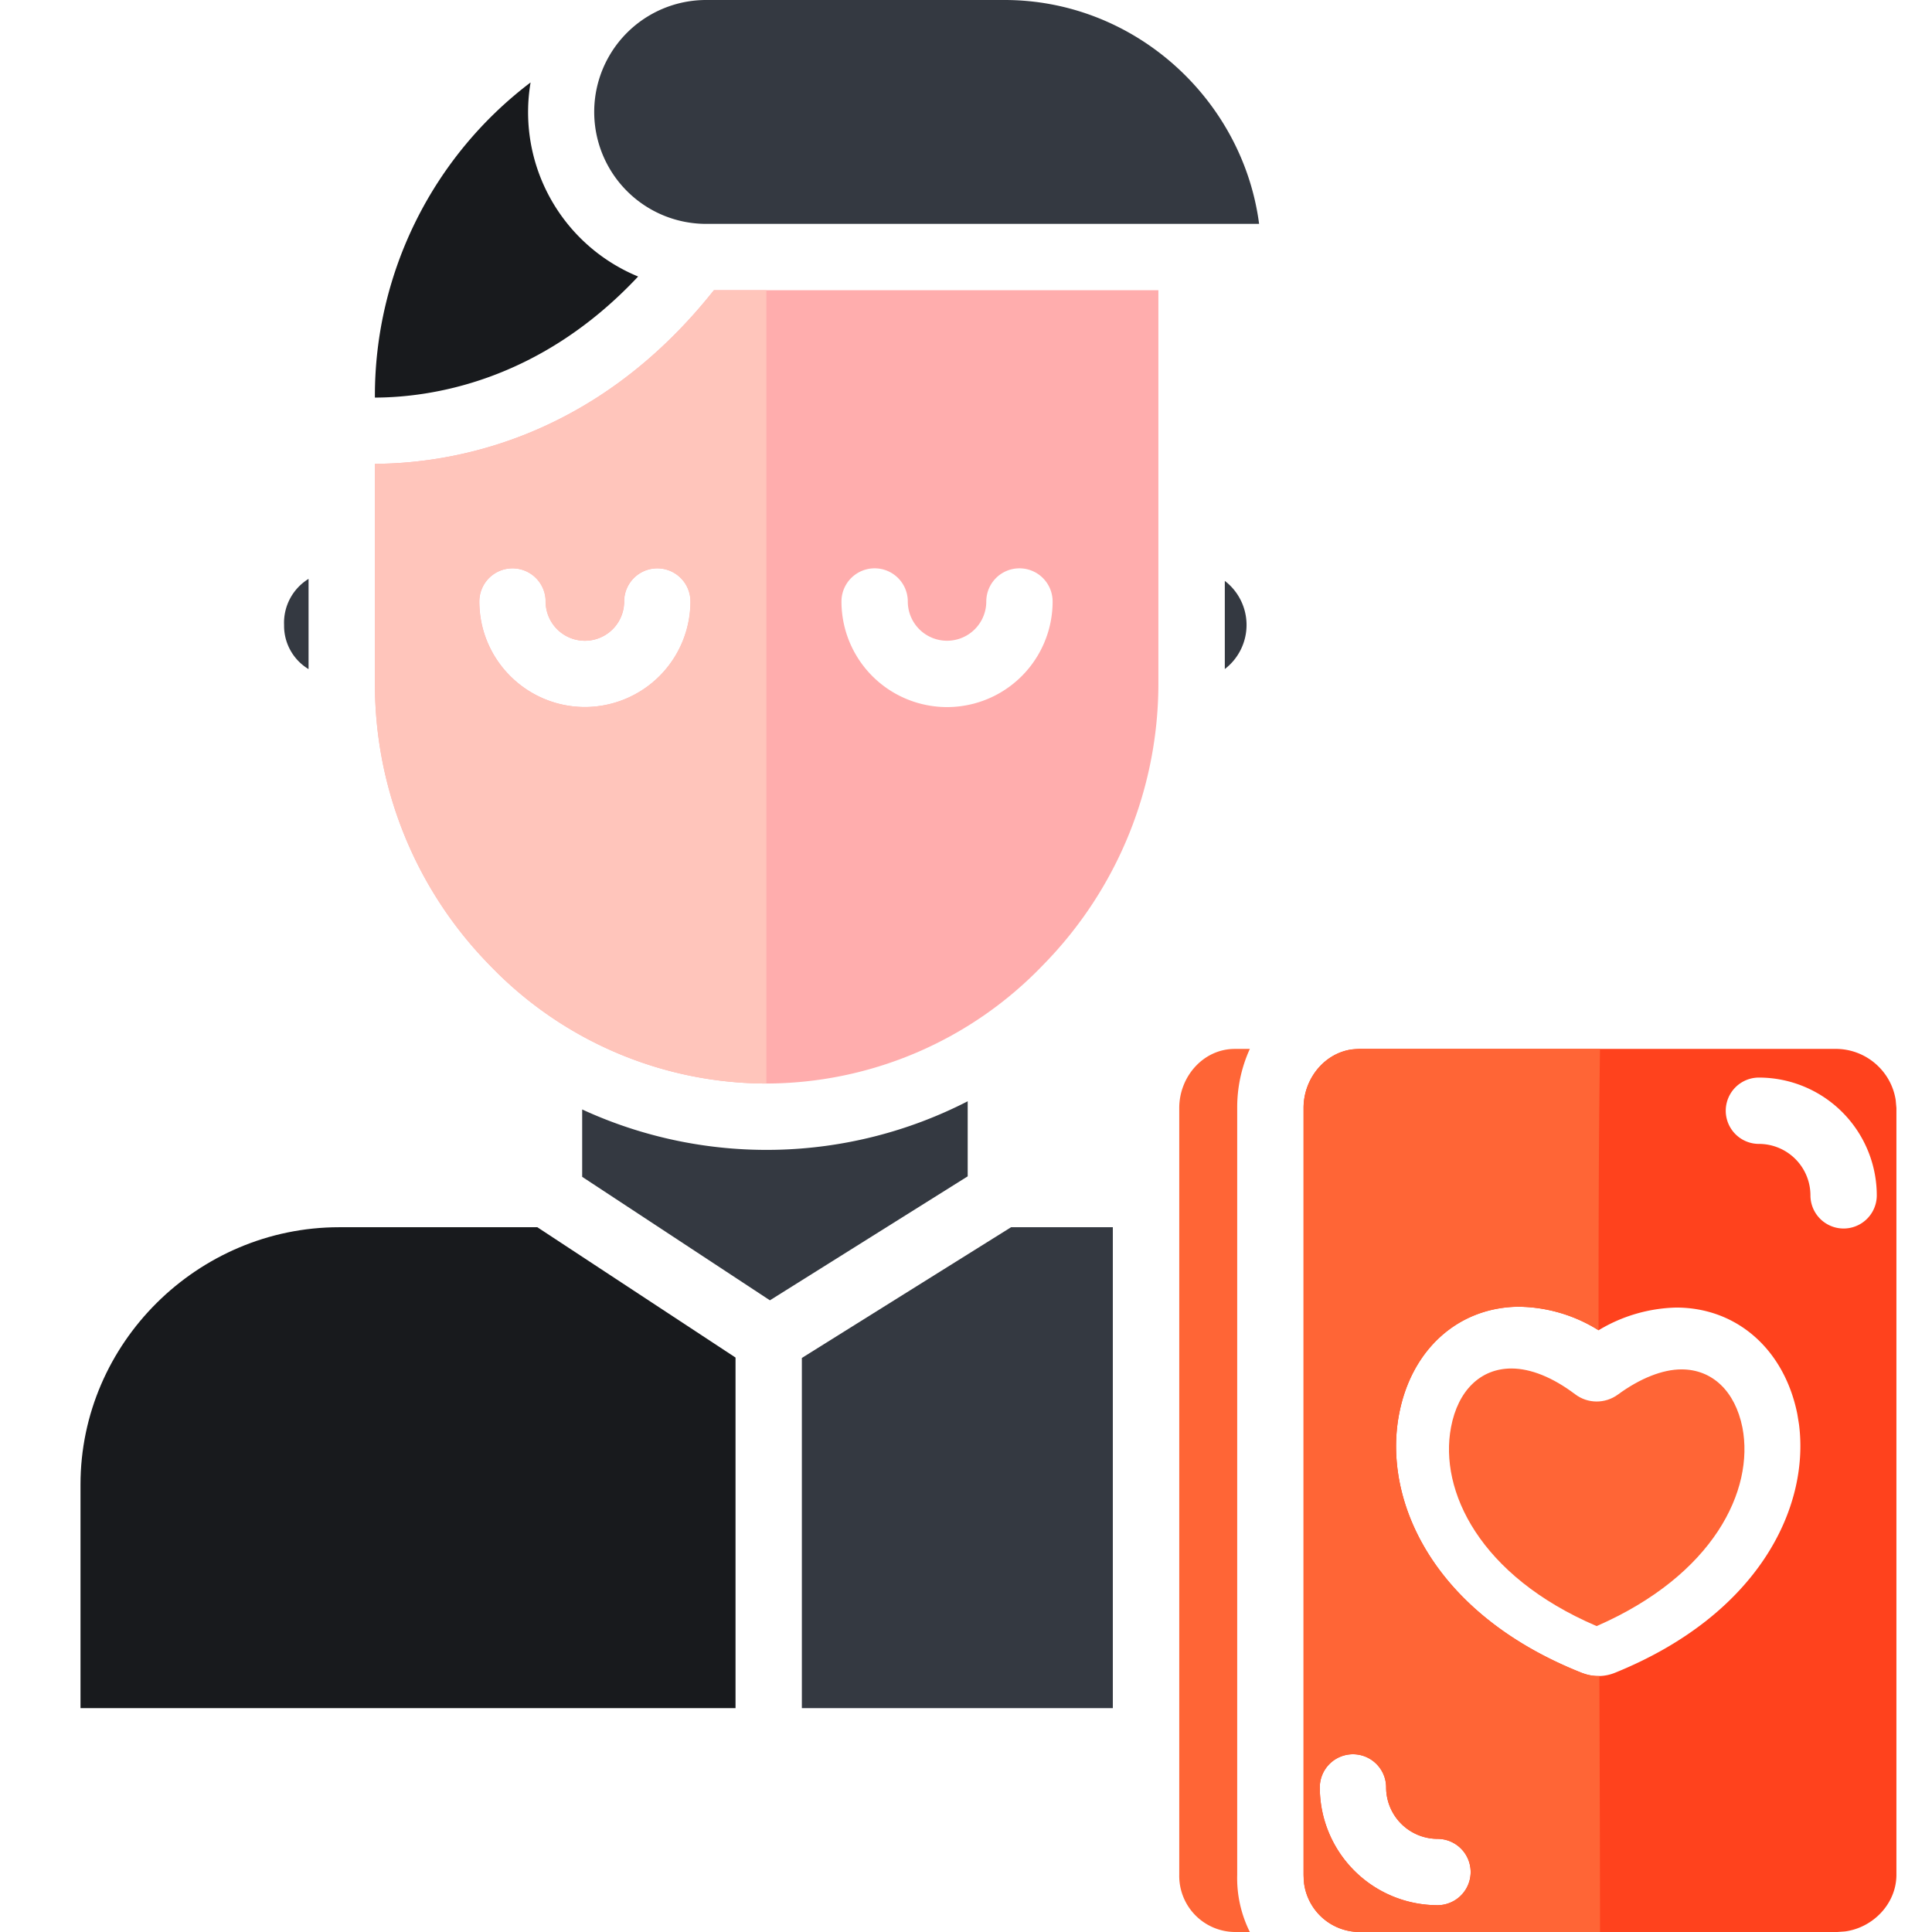 <svg xmlns="http://www.w3.org/2000/svg" viewBox="0 0 24 24"><g fill="none" fill-rule="evenodd"><path fill="#343941" fill-rule="nonzero" d="M3.833 7.191v1.121a.628.628 0 0 1-.304-.548.64.64 0 0 1 .304-.573zm11.382.025a.69.69 0 0 1 0 1.095V7.216zM12.479 0c1.619 0 2.96 1.236 3.162 2.781H8.772a1.39 1.39 0 0 1 0-2.781h3.707z"/><path fill="#181A1D" fill-rule="nonzero" d="M6.591 1.025a2.208 2.208 0 0 0 1.336 2.41c-1.237 1.321-2.6 1.502-3.27 1.504V4.9A4.885 4.885 0 0 1 6.59 1.025z"/><path fill="#FFADAD" fill-rule="nonzero" d="M14.39 3.605V8.5a4.991 4.991 0 0 1-1.435 3.49A4.774 4.774 0 0 1 9.52 13.46a4.773 4.773 0 0 1-3.436-1.47 4.982 4.982 0 0 1-1.426-3.491V5.762c.875-.004 2.7-.251 4.211-2.157h5.523zM8.166 7.06a.412.412 0 0 0-.412.412.487.487 0 0 1-.975 0 .412.412 0 0 0-.824 0c0 .724.588 1.31 1.312 1.311a1.313 1.313 0 0 0 1.311-1.311.412.412 0 0 0-.412-.412zm4.498 0a.412.412 0 0 0-.412.412.487.487 0 0 1-.975 0 .412.412 0 0 0-.824 0 1.311 1.311 0 0 0 2.623 0 .412.412 0 0 0-.412-.412z"/><path fill="#FFC5BB" fill-rule="nonzero" d="M9.52 3.605v9.855a4.773 4.773 0 0 1-3.437-1.47 4.982 4.982 0 0 1-1.426-3.491V5.762c.875-.004 2.7-.251 4.211-2.157h.651zM8.164 7.06a.412.412 0 0 0-.412.412.487.487 0 0 1-.975 0 .412.412 0 0 0-.824 0c0 .724.588 1.31 1.312 1.311a1.313 1.313 0 0 0 1.311-1.311.412.412 0 0 0-.412-.412z"/><path fill="#343941" fill-rule="nonzero" d="M13.824 15.245v5.974H9.961v-4.35l2.599-1.624z"/><path fill="#181A1D" fill-rule="nonzero" d="M6.675 15.245l2.462 1.619v4.355H1v-2.777c0-1.758 1.456-3.197 3.214-3.197h2.461z"/><path fill="#343941" fill-rule="nonzero" d="M12.021 13.68v.933l-2.457 1.54-2.332-1.534v-.837a5.472 5.472 0 0 0 4.79-.102z"/><path fill="#FF6536" fill-rule="nonzero" d="M15.526 13.03c-.105.23-.158.48-.157.734v9.525c-.007.246.047.49.157.711h-.187a.697.697 0 0 1-.69-.71v-9.526c0-.391.3-.734.69-.734h.187z"/><path fill="#FF421D" fill-rule="nonzero" d="M22.824 13.03c.367.01.67.281.725.635l.009.099v9.525c0 .358-.289.657-.638.704l-.096.007h-5.94a.697.697 0 0 1-.684-.6l-.007-.11v-9.526c0-.359.253-.676.596-.727l.095-.007h5.94zm-6.017 8.762a.412.412 0 0 0-.412.412 1.464 1.464 0 0 0 1.462 1.463.412.412 0 1 0 0-.824.64.64 0 0 1-.638-.639.412.412 0 0 0-.412-.412zm2.073-5.56c-.757 0-1.346.525-1.5 1.335-.205 1.07.417 2.479 2.27 3.214l.02.007a.546.546 0 0 0 .391-.008c1.777-.72 2.42-2.043 2.287-3.085l-.021-.129c-.162-.805-.753-1.323-1.505-1.323a1.95 1.95 0 0 0-.964.282 1.902 1.902 0 0 0-.978-.292zm2.97-2.846a.412.412 0 0 0 0 .824.64.64 0 0 1 .64.639.412.412 0 1 0 .824 0 1.465 1.465 0 0 0-1.463-1.463z"/><path fill="#FF6536" fill-rule="nonzero" d="M19.876 13.03c-.013.808-.018 1.866-.018 3.03v.465a1.902 1.902 0 0 0-.978-.292c-.757 0-1.346.524-1.5 1.334-.205 1.07.417 2.479 2.27 3.214l.02.007c.064.023.131.034.198.032.004 1.183.008 2.29.008 3.18h-2.992a.697.697 0 0 1-.69-.71v-9.526c0-.391.3-.734.69-.734h2.992zm-3.07 8.762a.412.412 0 0 0-.411.412 1.464 1.464 0 0 0 1.462 1.463.412.412 0 1 0 0-.824.64.64 0 0 1-.638-.639.412.412 0 0 0-.412-.412z"/><path fill="#FF6536" d="M18.776 17c.239 0 .513.11.791.32.157.119.372.12.531.004.275-.202.556-.313.79-.313.383 0 .666.27.757.722.15.779-.357 1.832-1.811 2.467-1.454-.623-1.959-1.681-1.809-2.47.086-.457.367-.73.75-.73z"/></g></svg>